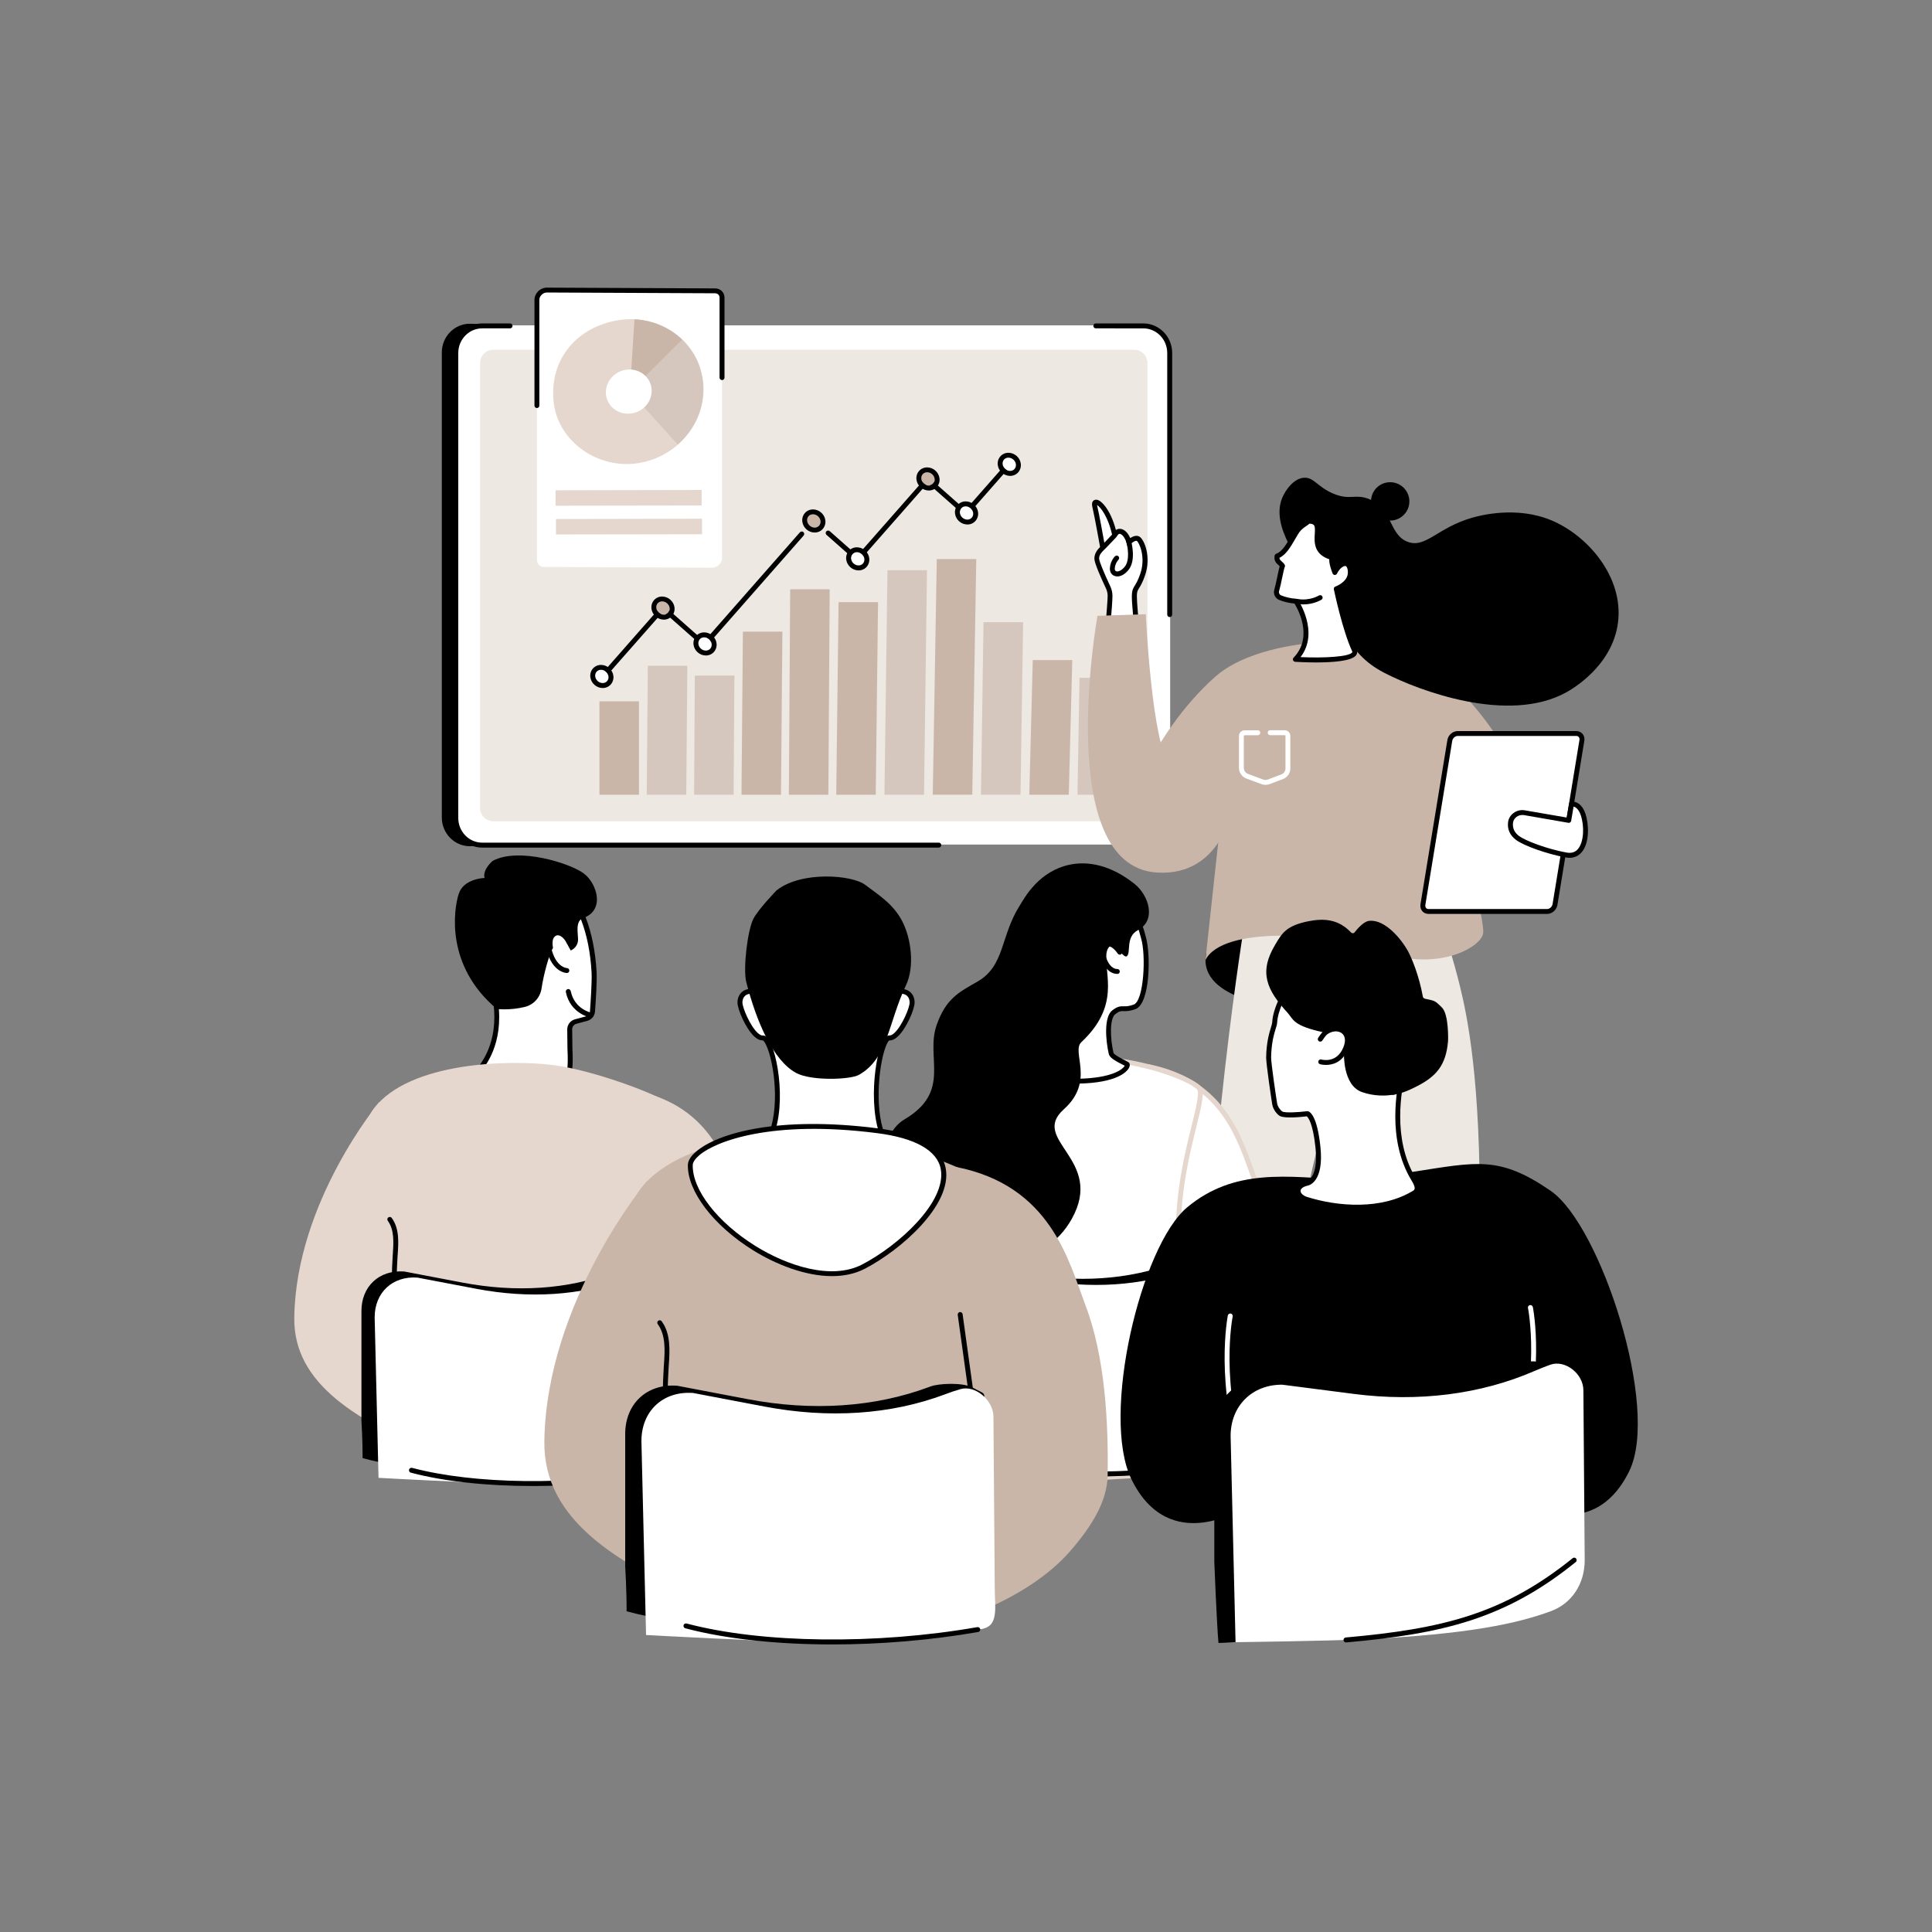 <svg xmlns="http://www.w3.org/2000/svg" xmlns:xlink="http://www.w3.org/1999/xlink" x="0px" y="0px" viewBox="0 0 2500 2500" style="enable-background:new 0 0 2500 2500;" xml:space="preserve"><rect x="0" y="0" width="2500" height="2500" fill="#808080" stroke="none"/><style type="text/css">	.st0{fill:#FFFFFF;}	.st1{fill:#C9B6A9;}	.st2{fill:#E5D7CD;}	.st3{fill:#EDE8E1;}	.st4{fill:#D5C7BD;}	.st5{clip-path:url(#SVGID_00000108295811012749325370000000244063371768158336_);}	.st6{fill:#CADDFF;}	.st7{fill:#99B9FF;}</style><g id="Background"></g><g id="Illustration">	<g>		<g>			<g>				<path d="M910.5,1078.5c1.8-1,3.5-2,5.4-2.9c15.9-8.2,33.1-14.2,49.8-20.5c61.8-23,125.6-40,188.6-59.2     c22.3-6.8,44.6-13.5,67-19.8c86.4-185.7,241.7-524.1,227.2-524.1L608,418.9c-20,0-36.3,16.7-36.3,37.2v601.7     c0,20.5,16.3,37.2,36.3,37.2l303.7-21.1L910.5,1078.5z"></path>				<path class="st0" d="M1514.2,456.1c0-19.4-15.3-35.1-34.2-35.1H624.6c-18.9,0-34.2,15.7-34.2,35.1v601.7     c0,19.4,15.3,35.1,34.2,35.1H1480c18.9,0,34.2-15.7,34.2-35.1V456.1z"></path>				<path d="M1513.6,798.5c-1.8,0-3.2-1.4-3.2-3.2V456.8c0-17.6-13.9-31.9-31-31.9H1418c-1.8,0-3.2-1.4-3.2-3.2     c0-1.8,1.4-3.2,3.2-3.2h61.4c20.6,0,37.4,17.2,37.4,38.3v338.6C1516.7,797.1,1515.3,798.5,1513.6,798.5z"></path>				<path d="M1214.8,1096.8H624c-20.6,0-37.4-17.2-37.4-38.3V456.8c0-21.1,16.8-38.3,37.4-38.3h36c1.8,0,3.2,1.4,3.2,3.2     c0,1.8-1.4,3.2-3.2,3.2h-36c-17.1,0-31,14.3-31,31.9v601.7c0,17.6,13.9,31.9,31,31.9h590.8c1.8,0,3.2,1.4,3.2,3.2     C1217.9,1095.3,1216.5,1096.8,1214.8,1096.8z"></path>			</g>			<g>				<path class="st3" d="M1484.8,470c0-9.6-7.6-17.4-17-17.4H638.2c-9.4,0-17,7.8-17,17.4v575.3c0,9.6,7.6,17.4,17,17.4h829.6     c9.4,0,17-7.8,17-17.4V470z"></path>			</g>		</g>		<g>			<g>				<g>					<rect x="775.7" y="907.5" class="st1" width="51.1" height="120.9"></rect>				</g>				<g>					<polygon class="st4" points="888,1028.4 889.4,861.5 838.3,861.5 836.9,1028.4      "></polygon>				</g>				<g>					<polygon class="st4" points="949.3,1028.4 950.3,874.2 899.1,874.2 898.2,1028.4      "></polygon>				</g>				<g>					<polygon class="st1" points="1010.6,1028.4 1012.4,817.3 961.3,817.3 959.5,1028.4      "></polygon>				</g>				<g>					<polygon class="st1" points="1071.9,1028.4 1073.6,762.5 1022.5,762.5 1020.8,1028.4      "></polygon>				</g>				<g>					<polygon class="st1" points="1133.2,1028.4 1136.2,779.1 1085.1,779.1 1082.1,1028.4      "></polygon>				</g>				<g>					<polygon class="st4" points="1195.7,1028.4 1199.5,737.9 1148.4,737.9 1144.5,1028.4      "></polygon>				</g>				<g>					<polygon class="st1" points="1258.1,1028.3 1263.3,723.4 1212.2,723.4 1207,1028.3      "></polygon>				</g>				<g>					<polygon class="st4" points="1320.5,1028.3 1323.9,805.1 1272.7,805.1 1269.4,1028.3      "></polygon>				</g>				<g>					<polygon class="st1" points="1383,1028.4 1387.5,854.1 1336.4,854.1 1331.9,1028.4      "></polygon>				</g>				<g>					<polygon class="st4" points="1445.5,1028.4 1448,877.1 1396.9,877.1 1394.3,1028.4      "></polygon>				</g>			</g>			<g>				<path d="M1109.7,726.6c-0.8,0-1.5-0.3-2.1-0.8l-38.1-33.7c-1.3-1.2-1.4-3.2-0.3-4.5c1.2-1.3,3.2-1.4,4.5-0.3l35.7,31.6     l88.3-100.4c0.6-0.6,1.3-1,2.2-1.1c0.8-0.1,1.7,0.2,2.3,0.8l47.1,41.6l56-63.7c1.2-1.3,3.2-1.4,4.5-0.3c1.3,1.2,1.4,3.2,0.3,4.5     l-58.1,66.1c-0.6,0.6-1.3,1-2.2,1.1c-0.8,0.1-1.7-0.2-2.3-0.8l-47.1-41.6l-88.3,100.4c-0.6,0.6-1.3,1-2.2,1.1     C1109.8,726.6,1109.8,726.6,1109.7,726.6z"></path>				<path d="M780.6,877.8c-0.7,0-1.5-0.3-2.1-0.8c-1.3-1.2-1.4-3.2-0.3-4.5l77.2-87.8c0.6-0.6,1.3-1,2.2-1.1     c0.9-0.1,1.7,0.2,2.3,0.8l51.3,45.3l123.9-140.9c1.2-1.3,3.2-1.4,4.5-0.3c1.3,1.2,1.4,3.2,0.3,4.5L914,836.3     c-0.6,0.6-1.3,1-2.2,1.1c-0.9,0.1-1.7-0.2-2.3-0.8l-51.3-45.3L783,876.7C782.4,877.4,781.5,877.8,780.6,877.8z"></path>				<g>											<ellipse transform="matrix(0.667 -0.745 0.745 0.667 -300.571 900.934)" class="st1" cx="857.9" cy="786.8" rx="8.1" ry="9.1"></ellipse>					<path d="M856.8,778.2c4.8,0,9.1,3.8,9.7,8.6c0.6,4.7-2.8,8.6-7.5,8.6c-4.8,0-9.1-3.8-9.7-8.6      C848.6,782.1,852,778.2,856.8,778.2z M856.8,771.9c-4.1,0-7.9,1.7-10.5,4.7c-2.6,3-3.8,7-3.3,11.1c1,7.9,8,14.1,16,14.1      c4.1,0,7.9-1.7,10.5-4.7c2.6-3,3.8-7,3.3-11.1C871.8,778.1,864.7,771.9,856.8,771.9z"></path>				</g>				<g>											<ellipse transform="matrix(0.667 -0.745 0.745 0.667 -169.224 1067.453)" class="st0" cx="1109.9" cy="723.1" rx="8.1" ry="9.1"></ellipse>					<path d="M1108.8,714.5c4.8,0,9.1,3.8,9.7,8.6c0.6,4.7-2.8,8.6-7.5,8.6c-4.8,0-9.1-3.8-9.7-8.6      C1100.7,718.4,1104.1,714.5,1108.8,714.5z M1108.8,708.2c-4.1,0-7.9,1.7-10.5,4.7c-2.6,3-3.8,7-3.3,11.1c1,7.9,8,14.1,16,14.1      c4.1,0,7.9-1.7,10.5-4.7c2.6-3,3.8-7,3.3-11.1C1123.8,714.4,1116.8,708.2,1108.8,708.2z"></path>				</g>				<g>											<ellipse transform="matrix(0.667 -0.745 0.745 0.667 -61.956 1100.753)" class="st1" cx="1200.8" cy="619.7" rx="8.1" ry="9.1"></ellipse>					<path d="M1199.7,611.1c4.8,0,9.1,3.8,9.7,8.6c0.6,4.7-2.8,8.6-7.5,8.6c-4.8,0-9.1-3.8-9.7-8.6      C1191.6,615,1195,611.1,1199.7,611.1z M1199.7,604.8c-4.1,0-7.9,1.7-10.5,4.7c-2.6,3-3.8,7-3.3,11.1c1,7.9,8,14.1,16,14.1      c4.1,0,7.9-1.7,10.5-4.7c2.6-3,3.8-7,3.3-11.1C1214.7,611,1207.7,604.8,1199.7,604.8z"></path>				</g>				<g>											<ellipse transform="matrix(0.667 -0.745 0.745 0.667 -78.126 1152.581)" class="st0" cx="1250.7" cy="663.7" rx="8.1" ry="9.1"></ellipse>					<path d="M1249.6,655.2c4.8,0,9.1,3.8,9.7,8.6c0.6,4.7-2.8,8.6-7.5,8.6s-9.1-3.8-9.7-8.6C1241.5,659,1244.8,655.2,1249.6,655.2z       M1249.6,648.8c-4.1,0-7.9,1.7-10.5,4.7c-2.6,3-3.8,7-3.3,11.1c1,7.9,8,14.1,16,14.1c4.1,0,7.9-1.7,10.5-4.7      c2.6-3,3.8-7,3.3-11.1C1264.6,655,1257.6,648.8,1249.6,648.8z"></path>				</g>				<g>											<ellipse transform="matrix(0.667 -0.745 0.745 0.667 -12.867 1172.818)" class="st0" cx="1306" cy="600.8" rx="8.1" ry="9.1"></ellipse>					<path d="M1304.9,592.2c4.8,0,9.1,3.8,9.7,8.6c0.6,4.7-2.8,8.6-7.5,8.6c-4.8,0-9.1-3.8-9.7-8.6      C1296.8,596.1,1300.1,592.2,1304.9,592.2z M1304.9,585.9c-4.1,0-7.9,1.7-10.5,4.7c-2.6,3-3.8,7-3.3,11.1c1,7.9,8,14.1,16,14.1      c4.1,0,7.9-1.7,10.5-4.7c2.6-3,3.8-7,3.3-11.1C1319.9,592.1,1312.9,585.9,1304.9,585.9z"></path>				</g>				<g>											<ellipse transform="matrix(0.667 -0.745 0.745 0.667 -317.065 956.904)" class="st0" cx="912.2" cy="833.2" rx="8.1" ry="9.1"></ellipse>					<path d="M911.2,824.7c4.8,0,9.1,3.8,9.7,8.6c0.6,4.7-2.8,8.6-7.5,8.6c-4.8,0-9.1-3.8-9.7-8.6      C903,828.5,906.4,824.7,911.2,824.7z M911.2,818.3c-4.1,0-7.9,1.7-10.5,4.7c-2.6,3-3.8,7-3.3,11.1c1,7.9,8,14.1,16,14.1      c4.1,0,7.9-1.7,10.5-4.7c2.6-3,3.8-7,3.3-11.1C926.2,824.5,919.1,818.3,911.2,818.3z"></path>				</g>				<g>					<path class="st1" d="M1044.5,674.1c-0.6-4.7,2.8-8.6,7.5-8.6s9.1,3.8,9.7,8.6c0.6,4.7-2.8,8.6-7.5,8.6      C1049.4,682.6,1045.1,678.8,1044.5,674.1z"></path>					<path d="M1052,665.5c4.8,0,9.1,3.8,9.7,8.6c0.6,4.7-2.8,8.6-7.5,8.6s-9.1-3.8-9.7-8.6C1043.9,669.3,1047.2,665.5,1052,665.5z       M1052,659.2c-4.1,0-7.9,1.7-10.5,4.7c-2.6,3-3.8,7-3.3,11.1c1,7.9,8,14.1,16,14.1c4.1,0,7.9-1.7,10.5-4.7      c2.6-3,3.8-7,3.3-11.1C1067,665.4,1060,659.2,1052,659.2z"></path>				</g>				<g>											<ellipse transform="matrix(0.667 -0.745 0.745 0.667 -392.804 871.451)" class="st0" cx="778.8" cy="875.3" rx="8.1" ry="9.1"></ellipse>					<path d="M777.7,866.7c4.8,0,9.1,3.8,9.7,8.6c0.6,4.7-2.8,8.6-7.5,8.6c-4.8,0-9.1-3.8-9.7-8.6      C769.6,870.6,772.9,866.7,777.7,866.7z M777.7,860.4c-4.1,0-7.9,1.7-10.5,4.7c-2.6,3-3.8,7-3.3,11.1c1,7.9,8,14.1,16,14.1      c4.1,0,7.9-1.7,10.5-4.7c2.6-3,3.8-7,3.3-11.1C792.7,866.6,785.7,860.4,777.7,860.4z"></path>				</g>			</g>		</g>		<g>			<g>				<path class="st0" d="M921.5,734.6l-217.7-1c-5.2,0-9-3.8-9-8.9V387.9c0-6.6,6.1-12.6,12.8-12.5l217.7,1c5.2,0,9,3.8,9,8.9v336.9     C934.3,728.7,928.2,734.7,921.5,734.6z"></path>				<g>					<g>						<path class="st2" d="M909.5,491.1c7.3,51-29.9,99.4-83,108.1c-53.1,8.7-105.2-28.4-110.2-79.8c-5.4-55.3,30.8-96.4,83.9-105.1       C853.3,405.7,902.3,440,909.5,491.1z"></path>						<path class="st4" d="M815.1,506.8l61.9,68.4c23.6-20.8,36.7-51.9,32.1-84.1c-2.9-20.4-12.5-38.1-26.3-51.5L815.1,506.8z"></path>						<path class="st1" d="M821,413.2l-5.9,93.6l67.7-67.2C866.7,424.1,844.9,414.4,821,413.2z"></path>													<ellipse transform="matrix(0.932 -0.363 0.363 0.932 -128.436 329.637)" class="st0" cx="813.4" cy="506.8" rx="29.8" ry="28.4"></ellipse>					</g>					<polygon class="st2" points="907.9,654.1 718.9,654.4 718.9,634.4 907.9,634      "></polygon>					<polygon class="st2" points="908.4,691.3 719.4,691.6 719.4,671.6 908.4,671.2      "></polygon>				</g>				<path d="M694.8,528c-1.8,0-3.2-1.4-3.2-3.2V387.9c0-3.9,1.7-7.9,4.7-10.9c3.1-3.1,7.1-4.8,11.3-4.8l217.7,1     c7,0,12.2,5.2,12.2,12.1v103.3c0,1.8-1.4,3.2-3.2,3.2c-1.8,0-3.2-1.4-3.2-3.2V385.2c0-3.4-2.4-5.7-5.9-5.7l-217.7-1c0,0,0,0,0,0     c-2.4,0-4.8,1.1-6.7,3c-1.8,1.8-2.9,4.1-2.9,6.4v136.9C698,526.5,696.5,528,694.8,528z"></path>			</g>		</g>		<g>			<defs>				<rect id="SVGID_1_" x="1357.5" y="580.2" width="737.8" height="1166.8"></rect>			</defs>			<clipPath id="SVGID_00000183933927202455260600000001909836409854137278_">				<use xlink:href="#SVGID_1_" style="overflow:visible;"></use>			</clipPath>			<path style="clip-path:url(#SVGID_00000183933927202455260600000001909836409854137278_);" d="M1664.4,1303.8    c0,0-113.8-8.1-103.9-68.8c9.9-60.7,87.9-98.3,142.9-108.2s229,51.4,156,114.7C1786.4,1304.8,1664.4,1303.8,1664.4,1303.8z"></path>			<g style="clip-path:url(#SVGID_00000183933927202455260600000001909836409854137278_);">				<g>					<g>						<polygon class="st0" points="1850.2,1804.2 1859.1,1889.3 1894.2,1888.7 1895.6,1804.8       "></polygon>						<path d="M1859.1,1892.5c-1.6,0-3-1.2-3.2-2.8l-8.9-85.1c-0.1-0.9,0.2-1.8,0.8-2.5c0.6-0.7,1.4-1.1,2.4-1l45.5,0.6       c0.8,0,1.7,0.4,2.2,1c0.6,0.6,0.9,1.4,0.9,2.3l-1.5,83.8c0,1.7-1.4,3.1-3.1,3.1L1859.1,1892.5       C1859.1,1892.5,1859.1,1892.5,1859.1,1892.5z M1853.7,1807.4l8.2,78.6l29.1-0.5l1.4-77.6L1853.7,1807.4z"></path>					</g>					<g>						<g>							<path class="st0" d="M1861.4,1971c12.7,1.3,33.5,2.2,57.8-1.9c8-1.4,13-9.2,10.8-16.9c-6.1-21.4-16.1-63.1-32.6-81.5        l-6.7,11.6l-4.9-10.3c-0.8-1.3-2.2-2.2-3.7-2.3l-12.8-0.3c-2.5-0.2-4.8,1.5-5.2,3.9l-1.6,9l-11.9-11.7l-1.2,85.7        C1848.7,1963.6,1854,1970.2,1861.4,1971z"></path>							<path d="M1883.1,1975.3c-8.6,0-16.1-0.5-22.1-1.1c-9-1-15.7-9-14.9-18l1.2-85.6c0-1.3,0.8-2.4,2-2.9c1.2-0.5,2.5-0.2,3.4,0.7        l7.6,7.5l0.5-3.1c0.7-4,4.4-6.9,8.5-6.5l12.7,0.3c0.1,0,0.2,0,0.2,0c2.5,0.2,4.8,1.7,6.1,3.8c0.1,0.1,0.1,0.2,0.2,0.3        l2.3,4.9l3.7-6.4c0.5-0.9,1.4-1.5,2.4-1.6c1-0.1,2,0.3,2.7,1c15.1,16.8,24.6,51.6,31,74.6c0.8,3,1.6,5.7,2.3,8.2        c1.3,4.5,0.6,9.3-1.9,13.3c-2.5,4-6.7,6.8-11.4,7.6C1906.2,1974.5,1893.8,1975.3,1883.1,1975.3z M1861.7,1967.8        c12.9,1.4,33.2,2.1,56.9-1.9c2.9-0.5,5.5-2.2,7.1-4.7c1.6-2.5,2-5.4,1.2-8.1c-0.7-2.5-1.5-5.3-2.3-8.3        c-5.8-20.9-14.2-51.7-26.8-68.6l-4.4,7.6c-0.6,1-1.6,1.6-2.9,1.6c-1.2,0-2.2-0.7-2.7-1.8l-4.8-10.2c-0.3-0.4-0.7-0.6-1.1-0.7        l-12.7-0.3c-0.1,0-0.2,0-0.2,0c-0.8-0.1-1.6,0.5-1.8,1.3l-1.6,9c-0.2,1.2-1,2.1-2.2,2.5c-1.1,0.4-2.4,0.1-3.2-0.8l-6.6-6.5        l-1.1,78.3c0,0.1,0,0.2,0,0.3C1852,1962.2,1856.1,1967.2,1861.7,1967.8z"></path>						</g>						<path d="M1888.2,1961.2c-15.4,0-25.3-3.2-25.9-3.4c-1.7-0.5-2.6-2.3-2-4c0.5-1.7,2.3-2.6,4-2c0.2,0.1,22.4,7.1,51.4-0.5       c1.7-0.4,3.4,0.6,3.9,2.3c0.4,1.7-0.6,3.4-2.3,3.9C1906.4,1960.3,1896.5,1961.2,1888.2,1961.2z"></path>						<path d="M1902.3,1927.4h-28.5c-1.8,0-3.2-1.4-3.2-3.2s1.4-3.2,3.2-3.2h28.5c1.8,0,3.2,1.4,3.2,3.2       S1904.1,1927.4,1902.3,1927.4z"></path>					</g>				</g>				<g>					<g>						<polygon class="st0" points="1624.6,1811.8 1613.5,1911.2 1571.2,1919.9 1573.8,1803.4       "></polygon>						<path d="M1571.2,1923.1c-0.7,0-1.5-0.3-2-0.7c-0.7-0.6-1.2-1.5-1.1-2.5l2.6-116.5c0-0.9,0.4-1.8,1.1-2.4       c0.7-0.6,1.6-0.8,2.6-0.7l50.8,8.4c1.7,0.3,2.8,1.8,2.6,3.5l-11.1,99.4c-0.2,1.4-1.2,2.5-2.5,2.8l-42.3,8.8       C1571.7,1923.1,1571.5,1923.1,1571.2,1923.1z M1576.9,1807.2l-2.4,108.8l36.1-7.5l10.5-94.1L1576.9,1807.2z"></path>					</g>					<g>						<g>							<path class="st0" d="M1632.1,1953.3c0.7-15.2,0.4-44.1-10.5-59.7l-33.8,11.9v-7.1c0-2.3-1.7-4.2-3.8-4.3l-18.9-1.1        c-7-0.4-14.1,1-20.5,4.2c-19.8,9.6-62.3,32.6-71.3,56.4c-2,5.2,1.7,10.8,7.2,11.5c16.9,2.3,59.4,5.6,141-1        C1627.4,1963.6,1631.8,1959,1632.1,1953.3z"></path>							<path d="M1535.7,1971.1c-27.6,0-45.3-1.6-55.5-2.9c-3.7-0.5-6.9-2.6-8.8-5.8c-1.8-3.1-2.2-6.7-0.9-10        c9.2-24.2,49.6-46.8,72.9-58.2c6.9-3.4,14.5-4.9,22.1-4.5l18.9,1.1c3.8,0.2,6.8,3.5,6.8,7.5v2.7l29.6-10.4        c1.3-0.5,2.9,0,3.7,1.2c11.3,16.3,11.8,45.6,11,61.7c-0.3,7.3-6.1,13.2-13.4,13.8C1586,1970.1,1557.7,1971.1,1535.7,1971.1z         M1562.9,1896.1c-5.8,0-11.5,1.3-16.8,3.9c-18.1,8.8-61,31.7-69.7,54.7c-0.6,1.5-0.4,3.1,0.4,4.5c0.9,1.5,2.4,2.5,4.2,2.8        c18,2.4,60.2,5.5,140.4-1c4.1-0.3,7.4-3.6,7.5-7.7c0.7-14.6,0.4-40.6-8.6-55.7l-31.5,11.1c-1,0.3-2.1,0.2-2.9-0.4        c-0.8-0.6-1.3-1.6-1.3-2.6v-7.1c0-0.7-0.4-1.1-0.8-1.1l-18.9-1.1C1564.3,1896.1,1563.6,1896.1,1562.9,1896.1z M1632.1,1953.3        L1632.1,1953.3L1632.1,1953.3z"></path>						</g>						<path d="M1545.4,1954.7c-31.4,0-50.3-2.5-50.6-2.5c-1.7-0.2-3-1.8-2.7-3.6c0.2-1.7,1.8-3,3.6-2.7c0.5,0.1,49.7,6.5,121.5-1.7       c1.7-0.2,3.3,1.1,3.5,2.8c0.2,1.7-1.1,3.3-2.8,3.5C1589.8,1953.7,1565.1,1954.7,1545.4,1954.7z"></path>						<path d="M1533.6,1931.2c-1,0-2-0.5-2.6-1.3c-1-1.4-0.7-3.4,0.7-4.4l32.6-23.1c1.4-1,3.4-0.7,4.4,0.7c1,1.4,0.7,3.4-0.7,4.4       l-32.6,23.1C1534.9,1931,1534.2,1931.2,1533.6,1931.2z"></path>					</g>				</g>				<g>					<path class="st3" d="M1608.5,1206.9c0,0-60.2,376.5-47.3,650.8l67.4,1.7c0,0,74.9-420.9,111-490.1c0,0,100.7,385.6,104.5,486      l61-1.9c0,0,9.3-213.3,9.7-276.2c1.3-180.2-16.1-262-25.6-300.9c-8.8-35.7-18.2-64.6-25.1-84.2L1608.5,1206.9z"></path>					<path class="st6" d="M1740.6,1389.2c-1.4,0-2.7-1-3.1-2.4l-11.4-45.7c-2.8-10.7-11.4-18.8-22.4-21.1l-7.3-1.5      c-1.7-0.4-2.8-2.1-2.5-3.8c0.4-1.7,2-2.8,3.8-2.5l7.3,1.5c13.3,2.8,23.8,12.7,27.2,25.8l11.4,45.8c0.4,1.7-0.6,3.4-2.3,3.9      C1741.1,1389.2,1740.8,1389.2,1740.6,1389.2z"></path>				</g>			</g>			<g style="clip-path:url(#SVGID_00000183933927202455260600000001909836409854137278_);">				<g>					<g>						<path class="st0" d="M1427.8,713.3c0,0-8.2-45.8-11.1-58c-3.3-14,18.7-1.2,26.7,42L1427.8,713.3z"></path>						<path d="M1425.7,719.9l-1.1-6.1c-0.1-0.5-8.2-45.8-11.1-57.9c-0.9-3.7-0.4-6.4,1.4-8c0.9-0.8,2.7-1.9,5.7-0.9       c6.9,2.3,19.9,17.8,25.8,49.6l0.3,1.6L1425.7,719.9z M1419.6,653.5c0,0.3,0.1,0.6,0.2,1.1c2.3,9.6,7.7,39.2,10,52.1l10.2-10.4       C1434.5,668.3,1423.7,655.9,1419.6,653.5z"></path>					</g>					<g>						<path class="st0" d="M1429.3,706.5c-1.2,1.3-2.4,2.5-3.7,3.7c-2.2,2-7,7.2-6.4,13.4c0.7,6,10.1,26.8,14.7,36.5       c1.6,3.3,2.4,6.9,2.5,10.6c0.1,5.1-2.4,35.1-2.4,35.1l37.1,2.3c0,0-1.5-5.2-3-28.1c-1.5-23,2.5-13.2,10.5-36.2       c8-23.1-1.3-43.9-5.9-46.4c-4.6-2.5-11.8,4.4-11.8,4.4s-3.7-13.6-11.9-14c-4.3-0.2-5.4,4.1-8.2,6.9L1429.3,706.5z"></path>						<path d="M1475.3,811.4l-4.4-0.2l-40.3-2.5l0.3-3.2c0.7-8.3,2.5-30.8,2.4-34.8c-0.1-3.2-0.8-6.4-2.2-9.3       c-6.5-13.8-14.3-31.5-14.9-37.5c-0.8-7.6,4.9-13.8,7.4-16.1c1.3-1.2,2.5-2.4,3.6-3.6l11.3-11.9c0.7-0.7,1.3-1.6,1.9-2.5       c1.7-2.4,4-5.7,8.8-5.5c7,0.3,11.2,7.2,13.3,12c3.2-2.1,7.8-4.2,11.8-2c6.3,3.5,15.7,26.1,7.4,50.2       c-3.2,9.3-5.8,13.5-7.7,16.5c-2.6,4.1-3.4,5.5-2.6,18.5c1.4,21.9,2.8,27.3,2.9,27.5L1475.3,811.4z M1437.4,802.8l29.8,1.8       c-0.6-4-1.4-11.4-2.3-24.5c-0.9-14.3,0.2-16.9,3.5-22.3c1.7-2.8,4.1-6.6,7.1-15.2c7.6-22.1-1.7-41-4.4-42.6       c-1.6-0.9-5.7,1.7-8.1,3.9l-3.9,3.7l-1.4-5.1c-0.8-3-4.2-11.4-9-11.7c-1.1,0-1.6,0.5-3.2,2.8c-0.7,1-1.5,2.2-2.6,3.2       l-11.3,11.8c-1.2,1.3-2.5,2.6-3.9,3.9c-1.8,1.6-5.9,6-5.4,10.7c0.4,3.9,5.8,17.1,14.4,35.5c1.8,3.7,2.7,7.7,2.8,11.8       C1439.7,774.7,1438.1,794.8,1437.4,802.8z"></path>					</g>					<path d="M1445.8,745.9c-1.4,0-2.7-0.3-3.8-0.7c-3.9-1.5-6.1-5.4-5.8-10.1c0.6-9.4,6.3-15,6.6-15.3c1.3-1.2,3.3-1.2,4.5,0.1      c1.2,1.3,1.2,3.3-0.1,4.5c0,0-4.2,4.3-4.7,11.1c-0.1,1.1,0.1,3,1.8,3.7c2.4,0.9,6.8-0.6,11.2-6c6.7-8.2,3.8-25.7,2-31.7      c-0.5-1.7,0.5-3.4,2.2-3.9c1.7-0.5,3.4,0.5,3.9,2.2c0.3,1,6.9,25-3.2,37.5C1455.3,743.7,1450,745.9,1445.8,745.9z"></path>				</g>				<g>					<g>						<path class="st1" d="M1854.1,862.2c42.1,32.5,122.3,117,127,217.2c0.2,4.1-2,8-5.7,9.9c-19.8,10.4-43.7,9.7-62.9-1.9       l-23.8-14.4c0,0,32.7,115.8,30.5,134.4c-2.2,18.6-59.5,50.3-131.2,24.3c-71.7-26-206.5-33.3-228.2,10.7l16.7-153.5       l-125.4-21.4c0,0,35.1-115.2,121.6-192C1631.7,823,1791.7,813.9,1854.1,862.2z"></path>						<path class="st1" d="M1420.1,796.9l62.5-2.1c0,0,8,171.1,31.8,195.9c23.8,24.8,81.1,51.8,81.1,51.8s-13.6,91.8-98.3,86.6       C1362.2,1120.7,1420.1,796.9,1420.1,796.9z"></path>					</g>					<path class="st0" d="M1637.6,1015.6c-1.8,0-3.5-0.3-5.2-0.9l-19.6-7.3c-5.7-2.1-9.6-7.6-9.6-13.7v-41.3c0-4.1,3.3-7.4,7.4-7.4      h17c1.8,0,3.2,1.4,3.2,3.2c0,1.8-1.4,3.2-3.2,3.2h-17c-0.6,0-1.1,0.5-1.1,1v41.3c0,3.4,2.2,6.5,5.4,7.7l19.6,7.3      c1.9,0.7,4.1,0.7,6,0l17.5-6.6c3.2-1.2,5.4-4.3,5.4-7.7v-42.1c0-0.6-0.5-1-1.1-1h-18.7c-1.8,0-3.2-1.4-3.2-3.2      c0-1.8,1.4-3.2,3.2-3.2h18.7c4.1,0,7.4,3.3,7.4,7.4v42.1c0,6-3.8,11.5-9.5,13.7l-17.5,6.6      C1641.2,1015.3,1639.4,1015.6,1637.6,1015.6z"></path>				</g>				<g>					<g>						<path class="st0" d="M2039.7,949.1h-153.4c-4.8,0-9.4,4-10.2,9l-34.8,212.4c-0.8,4.9,2.5,9,7.3,9h153.4c4.8,0,9.4-4,10.2-9       l34.8-212.4C2047.8,953.1,2044.5,949.1,2039.7,949.1z"></path>						<path d="M2001.9,1182.6h-153.4c-3.2,0-6.1-1.3-8.1-3.6c-2-2.4-2.9-5.7-2.3-9l34.8-212.4c1.1-6.5,6.9-11.6,13.4-11.6h153.4       c3.2,0,6.1,1.3,8.1,3.6c2,2.4,2.9,5.7,2.3,9l-34.8,212.4C2014.2,1177.5,2008.4,1182.6,2001.9,1182.6z M1886.3,952.3       c-3.3,0-6.5,2.9-7.1,6.3l-34.8,212.4c-0.2,1.5,0.1,2.9,0.9,3.9c0.8,0.9,1.9,1.4,3.2,1.4h153.4c3.3,0,6.5-2.9,7.1-6.3       l34.8-212.4c0.3-1.5-0.1-2.9-0.9-3.9c-0.8-0.9-1.9-1.4-3.2-1.4H1886.3z"></path>					</g>					<g>						<path class="st0" d="M2033.4,1040.3l-3.6,21.3l-57.6-10c-8.6-1.4-16.8,4.5-17.7,13c-0.7,6.4,1,13.7,9.1,19.7       c9.6,7.1,39,17.7,62.8,22c26.5,4.9,28.5-33.4,21.9-52.6C2043.3,1038.9,2033.4,1040.3,2033.4,1040.3z"></path>						<path d="M2030.9,1110c-1.6,0-3.3-0.2-5-0.5c-23.8-4.4-53.7-14.9-64.1-22.6c-7.8-5.8-11.4-13.6-10.4-22.6c0.5-4.9,3-9.2,7-12.2       c4.1-3.1,9.3-4.4,14.4-3.6l54.5,9.4l3.1-18.1c0.2-1.4,1.3-2.4,2.7-2.6c0.5-0.1,12.5-1.6,18.4,15.6c4.4,12.8,5.9,37.6-4.9,50.1       C2042.5,1107.6,2037.2,1110,2030.9,1110z M1969.8,1054.6c-2.7,0-5.4,0.9-7.5,2.5c-2.6,2-4.2,4.7-4.5,7.9       c-0.7,6.7,1.9,12.4,7.9,16.8c8.6,6.4,36.7,16.9,61.4,21.4c6.3,1.1,11.1-0.3,14.7-4.5c8-9.3,8.4-30.2,3.7-43.9       c-2.8-8.1-6.8-10.4-9.3-11.1l-3.1,18.4c-0.1,0.8-0.6,1.6-1.3,2.1s-1.5,0.7-2.4,0.5l-57.6-10       C1971.1,1054.7,1970.4,1054.6,1969.8,1054.6z"></path>					</g>				</g>			</g>			<g style="clip-path:url(#SVGID_00000183933927202455260600000001909836409854137278_);">				<g>					<path d="M1770.6,645.4c31.5,11.8,26.4,46.8,51.2,55.8c23.2,8.5,38.2-18.5,83.6-31.4c10.6-3,57-15.1,101.6,3.3      c46.9,19.3,94.5,73.4,86.6,133c-7.4,55.8-59.3,85.6-66.7,89.7c-75,41.5-190.7-1.9-235.7-25.2c-52.6-27.3-52.5-67.5-82.6-106.5      c-27.9-36.1-64.5-83.5-49.4-119.9c4.2-10.2,14.8-25,28-26c12.8-1,17.5,11.9,38.2,20.6C1746.8,647.7,1753.3,638.9,1770.6,645.4z      "></path>					<path d="M1774.4,644.8c-2.2,13.5,7,26.3,20.5,28.5c13.5,2.2,26.3-7,28.5-20.5c2.2-13.5-7-26.3-20.5-28.5      C1789.3,622.1,1776.6,631.2,1774.4,644.8z"></path>				</g>				<g>					<g>						<path class="st0" d="M1693.3,674.4c-4.9,4.1-7.8,5.2-11.8,9.1c-8.2,7.9-15.3,31.2-29,36c-1.5,7.6,4.6,8.5,6.9,12.7       c-1.7,3.7-4.5,21.2-7.5,31.9c-1,3.7,0.9,7.7,4.5,9.2c6.1,2.5,12.9,4.1,20.5,4.6c0,0,30,43.5-0.7,75.2c0,0,84.1,5.1,76.4-11.5       c-12.7-27.3-23.5-79.7-23.5-79.7c1.2-0.4,16.4-6.3,18.1-18.9c0.6-4.6-0.4-12-4.6-13.6c-4.1-1.5-10.9,2.6-15.2,11.3       c-1-2.1-1.8-4.7-2.6-7.8c-1.2-4.2-2-9-0.8-11.5C1685.7,711.2,1720,674.1,1693.3,674.4z"></path>						<path d="M1703,857.2c-12.1,0-22.7-0.6-27-0.8c-1.2-0.1-2.3-0.9-2.8-2c-0.4-1.2-0.2-2.5,0.7-3.4c25.8-26.6,5.5-62.9,1.2-70       c-7.1-0.7-13.8-2.2-19.9-4.7c-5.1-2.1-7.8-7.6-6.3-13c1.4-5,2.8-11.5,4-17.4c1.3-6.2,2.2-10.5,3-13.2c-0.5-0.5-1.1-1-1.7-1.6       c-2.6-2.3-6.1-5.4-4.8-12.2c0.2-1.1,1-2,2.1-2.4c7.6-2.7,13.3-12.7,18.4-21.5c3.2-5.5,6.1-10.7,9.4-13.9       c2.5-2.4,4.5-3.8,6.7-5.3c1.6-1.1,3.3-2.3,5.3-4c0.6-0.5,1.3-0.7,2-0.7c5.2-0.1,8.8,1.2,11.3,3.7c3.8,4,3.5,10,3.1,16.3       c-0.6,10.9-1.3,22.2,17.1,27.2c0.9,0.2,1.7,0.9,2.1,1.8c0.4,0.9,0.4,1.9-0.1,2.7c-0.1,0.2-0.9,2.2,1,9.2       c0.1,0.5,0.3,0.9,0.4,1.4c4.7-5.9,10.7-8.8,15.5-7c6.2,2.3,7.3,11.4,6.6,17c-1.5,11.6-12.4,18-17.6,20.4       c2.3,10.8,11.9,53.2,22.8,76.4c1.2,2.6,1,5.2-0.5,7.4C1749.7,855.5,1724.1,857.2,1703,857.2z M1682.9,850.3       c30.9,1.4,63-0.4,66.9-6.2c0.1-0.2,0.3-0.4,0-1.1c-12.7-27.3-23.3-78.2-23.8-80.4c-0.3-1.5,0.5-3.1,2-3.6       c0.6-0.2,14.6-5.5,16-16.3c0.6-4.5-0.7-9.5-2.6-10.2c-2-0.7-7.4,1.9-11.3,9.7c-0.5,1.1-1.6,1.8-2.9,1.8       c-1.2,0-2.3-0.7-2.8-1.9c-1.1-2.5-2-5.6-2.8-8.3c-1.2-4.2-1.7-7.5-1.5-10.1c-20.3-6.9-19.4-22.4-18.8-32.8       c0.3-4.9,0.6-9.6-1.3-11.6c-1-1-2.8-1.6-5.5-1.7c-1.8,1.5-3.4,2.6-4.8,3.5c-2,1.4-3.8,2.6-5.9,4.7c-2.7,2.6-5.4,7.4-8.3,12.5       c-5.3,9.1-11.2,19.4-19.9,23.5c0,2.1,1.1,3,2.9,4.6c1.3,1.2,2.8,2.5,3.9,4.4c0.5,0.9,0.5,1.9,0.1,2.8c-0.8,1.6-2,7.7-3.3,13.6       c-1.2,5.9-2.6,12.6-4.1,17.8c-0.6,2.2,0.5,4.5,2.6,5.4c5.9,2.4,12.5,3.9,19.6,4.4c1,0.1,1.8,0.6,2.4,1.4       C1679.8,776.6,1707.7,817.8,1682.9,850.3z"></path>					</g>					<g>						<path class="st0" d="M1708.3,773.3c0,0-13,8.1-30.2,4.8L1708.3,773.3z"></path>						<path d="M1686.5,782.1c-2.8,0-5.8-0.3-9-0.9c-1.7-0.3-2.9-2-2.5-3.7c0.3-1.7,2-2.9,3.7-2.5c15.7,3,27.8-4.3,27.9-4.4       c1.5-0.9,3.5-0.5,4.4,1c0.9,1.5,0.5,3.5-1,4.4C1709.5,776.3,1700,782.1,1686.5,782.1z"></path>					</g>				</g>			</g>		</g>		<g>			<g>				<g>					<g>						<g>							<g>								<g>									<path class="st0" d="M1647.9,1710.5c0.8-56.3-2.6-126.3-23.8-182.3c-18.1-47.8-37.1-127.6-138.1-147.8          c-15.2-3.1-17.5,144.7-17.9,155.9c-4.2,110.2-4.3,217-0.3,326.7c13.2,1.2,36.4-3.7,47.9-8.7c36.2-15.7,69.3-36.5,92.3-63          C1631.2,1764.7,1647.5,1738.1,1647.9,1710.5z"></path>									<path class="st2" d="M1472.1,1866.4c-1.6,0-3.1-0.1-4.6-0.2c-1.6-0.1-2.8-1.5-2.9-3.1c-4-110.3-3.9-217.3,0.3-327          c0-1,0.1-3,0.2-5.9c3.2-126.5,11.1-147.2,16.8-151.7c1.8-1.5,3.6-1.5,4.8-1.3c93.3,18.7,117.6,86.3,135.3,135.7          c1.8,4.9,3.5,9.6,5.1,14.1c17.3,45.5,25.1,105.5,24,183.4c-0.3,25-13.2,51.3-40.6,82.8c-21.5,24.8-53,46.3-93.5,63.9          C1506.2,1861.9,1486.1,1866.4,1472.1,1866.4z M1470.9,1860c12.8,0.3,33.2-4.1,43.6-8.6c39.6-17.2,70.3-38.1,91.2-62.2          c26.3-30.3,38.7-55.3,39-78.8l3.2,0l-3.2,0c1.1-77.1-6.6-136.4-23.6-181.1c-1.7-4.5-3.4-9.2-5.2-14.2          c-17.2-47.9-40.7-113.5-130.2-131.6c-2.8,2.1-11,19.2-14.3,146.8c-0.1,2.9-0.1,5-0.2,6          C1467.2,1645,1467,1750.9,1470.9,1860z"></path>								</g>								<g>									<path class="st0" d="M1573,1897.7c13.1-2.1,16.3-17,12.6-29.7c-15.5-52.7-60.8-185-60.8-273.6c0-98,38.3-176.1,26-187.2          c-12.3-11.2-56.8-28.9-111.8-35.7c-55-6.8-185.1-4.6-231.6,56.5c-46.5,61.1-14.5,398.7,11.8,450          C1244,1926.1,1461.7,1915.5,1573,1897.7z"></path>									<path class="st2" d="M1379.4,1915.9c-5.3,0-10.5,0-15.8-0.1c-59.1-1-132.7-8-147.2-36.4c-13.3-26-28-123.7-33.5-222.6          c-3.2-56.6-7.3-192.2,22-230.8c49.5-65.1,186.1-63.7,234.5-57.7c53.1,6.6,99.4,23.7,113.5,36.5c6.8,6.2,2.7,22.8-4.7,52.9          c-8.6,34.7-20.3,82.3-20.3,136.7c0,75.7,32.9,182.4,52.6,246.1c3.2,10.3,5.9,19.2,8.1,26.7c2.7,9.3,1.9,18.7-2.2,25.2          c-2.9,4.7-7.4,7.6-13,8.5C1528.9,1908,1453.1,1915.9,1379.4,1915.9z M1390.9,1371.8c-65.5,0-147.4,14.1-180.9,58          c-44.5,58.5-14.4,394.8,12.1,446.6c23.5,45.8,237.3,36.3,350.4,18.1c3.7-0.6,6.6-2.5,8.6-5.6c3.1-4.9,3.7-12.6,1.5-20          c-2.2-7.4-4.9-16.3-8.1-26.6c-19.8-64.1-52.9-171.3-52.9-248c0-55.2,11.8-103.2,20.5-138.2c5.5-22.1,10.6-43,6.6-46.7          c-10.9-9.9-53.5-27.9-110-34.9C1424.8,1372.8,1408.4,1371.8,1390.9,1371.8z"></path>								</g>								<g>									<path class="st7" d="M1214.6,1419.2c0,0-107.9,128.9-110.1,278.8c-1.2,84.6,77.3,135,203.8,184.9l84.5-63          c0,0-144.9-70.2-128.2-234.8L1214.6,1419.2z"></path>									<path class="st1" d="M1308.4,1886.1c-0.4,0-0.8-0.1-1.2-0.2c-124.4-49.1-207.1-99.8-205.8-187.9          c2.1-149.3,109.7-279.5,110.8-280.8c0.7-0.9,1.9-1.3,3.1-1.1c1.1,0.2,2.1,1.1,2.4,2.2l50,165.9c0.1,0.4,0.2,0.8,0.1,1.2          c-8.5,83.9,26.3,142.4,57.1,176.7c33.3,37.2,69,54.8,69.4,54.9c1,0.5,1.7,1.5,1.8,2.6c0.1,1.1-0.4,2.2-1.3,2.9l-84.5,63          C1309.7,1885.8,1309.1,1886.1,1308.4,1886.1z M1213.3,1425.9c-19,24.4-103.7,140.9-105.6,272.1          c-1.2,84.1,79.1,133.3,200.1,181.3l79.1-58.9c-10.9-6-39.3-23.3-66.8-54c-31.5-35.2-67.2-95.1-58.7-181L1213.3,1425.9z"></path>								</g>							</g>							<path d="M1228.6,1798.2c-0.1,0-0.3,0-0.4,0c-1.7-0.2-3-1.8-2.8-3.5c3.1-25,3.8-66.6,4.5-106.9c0.5-27.2,0.9-52.9,2.1-70.6        l0.1-0.9c1-15.5,2.1-31.6-6.5-43.4c-1-1.4-0.7-3.4,0.7-4.4c1.4-1,3.4-0.7,4.4,0.7c10,13.7,8.8,31.7,7.7,47.6l-0.1,0.9        c-1.2,17.6-1.6,43.2-2,70.3c-0.7,40.4-1.4,82.3-4.5,107.6C1231.6,1797,1230.2,1798.2,1228.6,1798.2z"></path>							<path d="M1581.2,1791.4c-1.6,0-2.9-1.2-3.1-2.7l-31.4-225.9c-0.2-1.7,1-3.3,2.7-3.6c1.7-0.2,3.3,1,3.6,2.7l31.4,225.9        c0.2,1.7-1,3.3-2.7,3.6C1581.5,1791.3,1581.3,1791.4,1581.2,1791.4z"></path>						</g>					</g>					<g>						<g>							<g>								<path class="st0" d="M1462.5,1187.5c11.5-0.9,15,18.7,17.1,25.5c6.7,22.2,4.6,84.1-11.4,89.9c-15.8,5.8-15.5-1.7-26.9,6.9         c-9.1,6.9-8,34-3.5,53.4c1.2,5.3,20.1,12.9,20.8,14.1c1.6,2.8-8,20.7-63.8,21.7c-52.8,1-79-28.8-79.6-31.2         c-0.1-0.4,1.1-0.8,2.9-1.3c12.2-3.4,22.6-11.4,29.4-22l4.5-7.1c13.2-20.7,24-43,31.5-66.4         C1394.1,1238.3,1412.5,1191.6,1462.5,1187.5z"></path>								<path d="M1392.3,1402.3c-51.6,0-79-28.8-80.2-33.7c-0.8-3.4,3.1-4.5,5.1-5.1c11.3-3.2,21.2-10.5,27.6-20.7l4.5-7.1         c13.5-21.2,24-43.3,31.2-65.6c7.8-24.3,26-81.3,81.7-85.8c12.7-1,17.2,15.7,19.6,24.7c0.3,1.2,0.6,2.2,0.8,3         c6.6,21.8,6,86.7-13.3,93.8c-7.8,2.8-12.2,2.7-15.4,2.6c-3.4-0.1-5.4-0.2-10.7,3.9c-7.3,5.6-6.9,30.4-2.3,50.2         c0.8,2.4,11.1,7.7,14.5,9.4c4.2,2.1,5.3,2.7,6,3.9c0.9,1.7,0.7,4-0.7,6.4c-2.6,4.5-14.9,19.1-65.8,20         C1394.1,1402.3,1393.2,1402.3,1392.3,1402.3z M1320.2,1369.3c7.1,7.7,31.9,27.4,74.6,26.6c44.7-0.8,58.4-12.5,60.6-16.9         c-0.8-0.4-1.8-1-2.8-1.4c-9.1-4.6-16.6-8.8-17.8-13.6c-4.2-18.2-6.5-48.3,4.6-56.7c6.6-5,10-5.3,14.7-5.2         c3,0.1,6.4,0.2,13-2.2c13-4.8,16.1-63.9,9.4-86c-0.3-0.9-0.6-2-0.9-3.2c-1.9-7.2-5.5-20.7-12.9-20         c-45.3,3.7-63.9,43.2-76.1,81.4c-7.3,22.8-18,45.4-31.8,67.1l-4.5,7.1C1343.2,1357.3,1332.6,1365.5,1320.2,1369.3z"></path>							</g>							<path d="M1445.7,1260.2c-10.6,0-18.1-10.3-20.8-20.6c-2.5-9.4-0.8-17.2,4.3-20c9.1-5,18.4,4.5,22.5,10.9        c0.9,1.5,0.5,3.4-1,4.4c-1.5,0.9-3.4,0.5-4.4-1c-0.1-0.1-8-12.1-14-8.7c-2,1.1-2.9,6.2-1.2,12.8c2,7.7,7.5,16,14.7,15.9        c0,0,0,0,0,0c1.7,0,3.2,1.4,3.2,3.2c0,1.8-1.4,3.2-3.2,3.2C1445.8,1260.2,1445.7,1260.2,1445.7,1260.2z"></path>						</g>						<path d="M1468.5,1144.1c-0.1-0.1-0.3-0.2-0.5-0.4c-30-23.9-60.1-30.5-86.1-24.3c-0.5,0.1-1,0.3-1.6,0.4       c-1.3,0.3-2.6,0.7-3.9,1.1c-0.1,0-0.2,0-0.2,0.1c-15.9,5-30,14.9-41.4,28.6c-7.2,8.3-11.4,16-15.5,22.6       c-24.9,39.4-18.9,77.4-54.2,97.8c-23.4,13.6-40.8,21.3-53.1,56.4c-14.8,42.3,19.8,85.7-41.5,122       c-36.1,21.4-27.4,83.4-22.9,96.9c16.3,48.9,46.9,78.8,100.9,87.7c29.2,4.9,103.1,6.6,138.1-55.3       c43.8-77.6-54.8-102.2-10.1-142.2c41-36.7,9.3-74.4,22.8-87c50.6-47.4,29.7-87.5,32.4-114.5c0.3-2.6,2.2-12.2,9.5-10.1       c4.8,1.4,13,16,16.8,13.5c5.9-3.9-2.1-25.1,14.5-33.8C1496.6,1190.8,1486.6,1158.9,1468.5,1144.1z"></path>					</g>				</g>				<g>					<path d="M1248.4,1633c0.1,0,0.2,0,0.3,0l75.6,14.4c69.3,13.2,136.1,8.7,194.4-13.1c0.5-0.2,0.9-0.3,1.4-0.5      c9.1-3.4,34.3-4.5,44.8,1l10.3,5.3c6.5,3.3-1.5,10.4,3.3,16.2c1.1,1.3,1.9,2.3,1.9,2.6l-9.7,52.7      c-43.3,78.5-107.9,153-208.5,176.8c-20.8,4.9-102.5,3.8-167.3-13.9c0.2-20.8-1.5-48.3-1.5-48.3v-141.7      C1193.3,1652.3,1216.4,1630.8,1248.4,1633z"></path>					<path class="st0" d="M1386.8,1907.5c111.4,1.5,144.4-10.7,183.9-13.4c23.4-1.6,18.2-20.4,18.2-46l-1.4-181.8      c0-17.8-19.5-34.2-35.2-29.6c-5.8,1.7-11.3,3.6-16.7,5.6c-57.9,21.8-124.5,26.1-193.5,13l-76.2-14.5      c-32.1-2.3-55.3,19.3-55.3,51.5l5,207.6C1215.6,1900,1346.1,1907,1386.8,1907.5z"></path>					<path d="M1415.1,1910.6c-58.9,0-114.2-5.8-157.7-17.3c-1.7-0.4-2.7-2.2-2.3-3.9c0.4-1.7,2.2-2.7,3.9-2.3      c80.5,21.3,202.7,22.9,311.1,3.9c1.7-0.3,3.4,0.9,3.7,2.6c0.3,1.7-0.9,3.4-2.6,3.7C1520.3,1906.2,1466.4,1910.6,1415.1,1910.6z      "></path>				</g>			</g>			<g>				<g>					<g>						<g>							<path class="st0" d="M615,1390.7c0.9-3.4,34.9-31.1,26.5-93.9c0,0-45.2-62.3-31.1-89.5c14.1-27.2,13.2-67.6,59.8-67.6        c46.6,0,73.9,21.1,84.5,48.3c10.6,27.2,13.2,54.5,14.1,70.3c0.7,11.7-1.1,37.8-2.1,50.6c-0.3,4.4-3.4,8.1-7.7,9.3l-14.1,3.8        c-4.6,1.3-7.8,5.5-7.7,10.2l0.3,25.1c2.9,53-11.8,50.3-26.4,53.5C673.7,1419,610,1408.7,615,1390.7z"></path>							<path d="M681.1,1416.8c-27,0-56.1-5.6-65.9-16c-4-4.2-3.9-8.3-3.2-11c0.3-1.2,1.2-2.2,3-4.4c7.5-8.9,30.1-36,23.5-87.5        c-5.1-7.2-45.1-64.8-30.9-92.2c3.3-6.4,5.8-13.7,8.3-20.8c7.8-22.8,16.7-48.5,54.4-48.5c43.2,0,75,18.3,87.4,50.3        c8,20.6,12.8,44.6,14.3,71.2c0.6,11.7-1,37-2.1,51c-0.4,5.7-4.5,10.6-10,12.1l-14.1,3.8c-3.2,0.9-5.4,3.8-5.4,7.1l0.3,25.1        c2.6,47.3-8.2,52.8-25,55.9c-1.3,0.2-2.6,0.5-3.9,0.8C702.9,1415.9,692.2,1416.8,681.1,1416.8z M618,1391.9        c-0.2,1-0.2,2.6,1.7,4.7c11.2,11.8,60.3,17.9,90.7,11.2c1.4-0.3,2.8-0.6,4.1-0.8c12.4-2.3,22.3-4.1,19.8-49.4l-0.3-25.3        c-0.1-6.2,4-11.7,10-13.3l14.1-3.8c3-0.8,5.1-3.4,5.3-6.4c0.8-11.2,2.7-38.5,2.1-50.2c-1.4-26-6.1-49.3-13.9-69.3        c-11.4-29.4-41.1-46.3-81.5-46.3c-33.1,0-40.5,21.5-48.4,44.3c-2.5,7.3-5.1,14.9-8.6,21.6c-10.8,20.9,18.6,69.3,30.9,86.2        l0.5,0.7l0.1,0.8c7.3,54.8-16.9,83.7-24.8,93.2C619.1,1390.4,618.3,1391.4,618,1391.9z M617.9,1392L617.9,1392L617.9,1392z         M618.1,1391.6C618.1,1391.6,618.1,1391.6,618.1,1391.6C618.1,1391.6,618.1,1391.6,618.1,1391.6z"></path>						</g>						<path d="M738.5,1229.9c5.7-2.3,9.4-7.8,9.5-13.9c0.2-7.3-4.1-24.2,6.6-28c28.8-10.2,17.9-44.8,0.9-57.7       c-17-12.9-83.9-34.5-117.9-16.4c0,0-13.5,11.1-10.6,22.2c0,0-27,0.6-33.4,20.5c-6.5,19.9-17.6,93.1,49.3,149       c0,0,17.3,2.2,36.7-2.8c11.3-2.9,19.5-12.4,21.2-23.9c2.5-17.6,9.9-44.5,14.8-52.5c0,0-3-12.5,4-15.7       c4.6-2.1,10.1,3.3,12.5,7.6L738.5,1229.9z"></path>						<path d="M764.8,1316.8c-0.2,0-0.4,0-0.5,0c-0.3,0-26.3-4.9-32.1-33.1c-0.4-1.7,0.7-3.4,2.5-3.8c1.7-0.4,3.4,0.7,3.8,2.5       c5,24,26.8,28.1,27,28.1c1.7,0.3,2.9,1.9,2.6,3.7C767.6,1315.7,766.3,1316.8,764.8,1316.8z"></path>						<path d="M733.6,1259.1C733.5,1259.1,733.5,1259.1,733.6,1259.1c-1,0-22.5-1.1-27.8-38.2c-0.2-1.7,1-3.3,2.7-3.6       c1.8-0.3,3.3,1,3.6,2.7c4.5,31.4,20.9,32.7,21.6,32.7c1.7,0.1,3.1,1.6,3,3.3C736.6,1257.7,735.3,1259.1,733.6,1259.1z"></path>					</g>					<g>						<g>							<g>								<path class="st2" d="M984,1741.3c0.8-56.3-2.6-126.3-23.8-182.3c-18.1-47.8-37.1-127.6-138.1-147.8         c-15.2-3.1-17.5,144.7-17.9,155.9c-4.2,110.2-4.3,217-0.3,326.7c13.2,1.2,36.4-3.7,47.9-8.7c36.2-15.7,69.3-36.5,92.3-63         C967.3,1795.5,983.6,1768.9,984,1741.3z"></path>								<path class="st2" d="M849.2,1904.5c13.1-2.1,16.3-17,12.6-29.7c-15.5-52.7-29.5-197.8-29.5-286.5c0-98,48.3-147.7,36-158.9         c-12.3-11.2-98.1-44.4-153.1-51.3c-55-6.8-185.1-4.6-231.6,56.5c-46.5,61.1-14.5,398.7,11.8,450         C520.2,1933,738,1922.4,849.2,1904.5z"></path>								<path class="st2" d="M490.9,1426c0,0-107.9,128.9-110.1,278.8c-1.2,84.6,77.3,135,203.8,184.9l84.5-63         c0,0-144.9-70.2-128.2-234.8L490.9,1426z"></path>							</g>							<path d="M504.8,1805c-0.1,0-0.3,0-0.4,0c-1.7-0.2-3-1.8-2.8-3.5c3.1-25,3.8-66.6,4.5-106.9c0.5-27.2,0.9-52.9,2.1-70.6        l0.1-0.9c1-15.5,2.1-31.6-6.5-43.4c-1-1.4-0.7-3.4,0.7-4.4c1.4-1,3.4-0.7,4.4,0.7c10,13.7,8.8,31.7,7.7,47.5l-0.1,0.9        c-1.2,17.6-1.6,43.2-2,70.3c-0.7,40.4-1.4,82.3-4.5,107.6C507.8,1803.8,506.4,1805,504.8,1805z"></path>							<path d="M857.4,1798.2c-1.6,0-2.9-1.2-3.1-2.7l-31.4-225.9c-0.2-1.7,1-3.3,2.7-3.6c1.7-0.2,3.3,1,3.6,2.7l31.4,225.9        c0.2,1.7-1,3.3-2.7,3.6C857.7,1798.2,857.5,1798.2,857.4,1798.2z"></path>						</g>					</g>				</g>				<g>					<path d="M522.7,1645.3c0.1,0,0.2,0,0.3,0l75.6,14.4c69.3,13.2,136.1,8.7,194.4-13.1c0.5-0.2,0.9-0.3,1.4-0.5      c9.1-3.4,34.3-4.5,44.8,1l10.3,5.3c6.5,3.3-1.5,10.4,3.3,16.2c1.1,1.3,1.9,2.3,1.9,2.6l-9.7,52.7      c-43.3,78.5-107.9,153-208.5,176.8c-20.8,4.9-102.5,3.8-167.3-13.9c0.2-20.8-1.5-48.3-1.5-48.3v-141.7      C467.5,1664.7,490.6,1643.1,522.7,1645.3z"></path>					<path class="st0" d="M661,1919.9c111.4,1.5,144.4-10.7,183.9-13.4c23.4-1.6,18.2-20.4,18.2-46l-1.4-181.8      c0-17.8-19.5-34.2-35.2-29.6c-5.8,1.7-11.3,3.6-16.7,5.6c-57.9,21.8-124.5,26.1-193.5,13l-76.2-14.5      c-32.1-2.3-55.3,19.3-55.3,51.5l5,207.6C489.8,1912.4,620.4,1919.3,661,1919.9z"></path>					<path d="M689.3,1922.9c-58.9,0-114.3-5.8-157.7-17.3c-1.7-0.4-2.7-2.2-2.3-3.9c0.4-1.7,2.2-2.7,3.9-2.3      c80.5,21.3,202.7,22.9,311.1,3.9c1.7-0.3,3.4,0.9,3.7,2.6c0.3,1.7-0.9,3.4-2.6,3.7C794.5,1918.5,740.6,1922.9,689.3,1922.9z"></path>				</g>			</g>			<g>				<g>					<g>						<g>							<path d="M1618,1550c57.6-31.7,151.3-24.6,210-33.6c83.1-12.8,112.2-21.3,178.8,24.7c64.3,44.5,141.6,280.6,101.4,362.6        c-49.4,100.5-145.9,36.3-145.9,36.3s-12.9,21.1,14.8,85.2c33.7,77.9-400.2,116.3-374.5,54.3c27.5-66.4,4.9-132.1,4.9-132.1        L1618,1550z"></path>							<g>								<path class="st0" d="M1960.5,1891.2c-0.3,0-0.7-0.1-1-0.2c-1.7-0.6-2.5-2.4-2-4c37.1-107.3,19.9-193.5,19.7-194.4         c-0.4-1.7,0.7-3.4,2.5-3.8c1.7-0.4,3.4,0.8,3.8,2.5c0.2,0.9,17.7,88.9-20,197.8C1963,1890.4,1961.8,1891.2,1960.5,1891.2z"></path>							</g>						</g>						<g>							<path d="M1744.3,1527.2c-79.3-5.3-147.4-15.5-208,35c-60.1,50.1-112.4,270.3-72.1,352.2c49.4,100.5,145.9,36.3,145.9,36.3        L1744.3,1527.2z"></path>							<g>								<path class="st0" d="M1611.8,1902.1c-1.3,0-2.6-0.8-3-2.1c-37.6-108.9-20.1-196.9-20-197.8c0.4-1.7,2-2.8,3.8-2.5         c1.7,0.4,2.8,2,2.5,3.8c-0.2,0.9-17.3,87.2,19.7,194.4c0.6,1.7-0.3,3.5-2,4C1612.5,1902.1,1612.2,1902.1,1611.8,1902.1z"></path>							</g>						</g>					</g>					<g>						<g>							<path class="st0" d="M1667.7,1276c0,0-17.3,25.9-18.4,47.2c-0.3,5.6-7.4,17.7-7.7,45c-0.1,7.5,6.9,55,7.9,60.2        c1.1,6,5.9,11.3,8.3,12.6c6.4,3.4,33.9-0.1,33.9-0.1s9.4,1.8,13.7,43.3c4.6,44.2-14,46.8-14,46.8        c-16.6,3.7-14.4,16.5-1.2,20.7c45.5,14.5,101.1,15.8,140.4-8.6c7.1-4.4,0.1-14.6-2-18.2c-38.2-64.2-9.8-144.3-12.3-145        c-6.5-1.7-44-41.1-66-52.3c-15-7.6-33.1,3.4-45.3-8.1L1667.7,1276z"></path>							<path d="M1755.9,1565.3c-23.8,0-47.2-4.3-66.6-10.4c-8-2.5-13-8.1-12.8-14.2c0.3-6,5.6-10.7,14.3-12.6c0.1,0,0.2,0,0.2,0        c0.1,0,15.4-3.4,11.2-43.3c-3.3-31.9-9.6-39-11.2-40.3c-6.5,0.8-28.3,3.1-34.8-0.4c-3.4-1.8-8.7-8-9.9-14.9        c-0.9-5-8-52.9-7.9-60.8c0.3-19.6,4-31.7,6.2-38.9c0.8-2.8,1.5-5,1.6-6.3c1.1-22,18.2-47.8,18.9-48.8        c0.6-0.8,1.5-1.3,2.5-1.4c1-0.1,2,0.4,2.6,1.1l37.2,43.4c5.6,5.3,12.9,4.9,21.4,4.5c7.7-0.4,15.6-0.8,23.1,3.1        c13.3,6.8,31.5,23.1,46.1,36.1c8,7.1,17,15.2,19.2,16c3.4,0.9,2.8,3.4,1.1,11.7c-4.3,20.7-17.3,83.5,13.1,134.7l0.5,0.8        c2.7,4.4,9.7,16,0.5,21.7C1809.7,1559.9,1782.6,1565.3,1755.9,1565.3z M1692.1,1534.2c-5.6,1.3-9.1,3.8-9.2,6.7        c-0.1,3,3.3,6.3,8.3,7.9c39.8,12.6,96.8,17.1,137.8-8.3c2.7-1.7,2-5.6-2.5-13l-0.5-0.8c-31.7-53.3-18.3-118-13.9-139.2        c0.4-2,0.8-4,1.1-5.4c-3.6-2.2-9.5-7.4-19.4-16.3c-13.6-12.2-32.2-28.8-44.8-35.2c-6-3.1-12.8-2.7-19.9-2.4        c-9.1,0.5-18.5,1-26.2-6.3c-0.1-0.1-0.2-0.2-0.2-0.2l-34.5-40.3c-4.6,7.7-14.8,26.3-15.6,42c-0.1,2.1-0.8,4.5-1.9,7.8        c-2.1,6.9-5.6,18.4-5.9,37.1c-0.1,7.1,6.7,53.3,7.8,59.6c0.9,4.9,5.1,9.5,6.7,10.4c3.8,2,21,1,32-0.4c0.3,0,0.7,0,1,0        c2.7,0.5,12,5.4,16.3,46.1C1713.3,1528.9,1694.3,1533.8,1692.1,1534.2z M1690.7,1444L1690.7,1444L1690.7,1444z"></path>						</g>						<path d="M1715.8,1378c-4.5,0-7.6-0.9-7.7-0.9c-1.7-0.5-2.6-2.3-2.1-4c0.5-1.7,2.3-2.6,3.9-2.1c0.8,0.2,19.8,5.4,28.4-15.7       c3.3-8.1,2.6-14.7-2-18.3c-4.8-3.7-12.8-3.1-19,1.5c-1.6,1.2-4.6,5.4-6.2,7.9c-0.9,1.5-2.9,1.9-4.4,1c-1.5-0.9-1.9-2.9-1-4.4       c0.5-0.7,4.5-7.2,7.8-9.6c8.5-6.4,19.5-7,26.7-1.5c6.9,5.3,8.4,14.9,4,25.7C1737.2,1375,1724.1,1378,1715.8,1378z"></path>						<path d="M1650.1,1222.4c8.8-14.8,14.3-24.7,43.4-30.4c19.9-3.9,38.6-2.5,54.6,14.5c1.3,1.4,3.5,1.5,4.6,0.1       c3.4-4.3,11.6-14.1,18.8-15c20.9-2.5,42.3,24.5,50,38.4c5.6,10.2,14.9,33.1,19.7,59.8c0.3,1.7,1.9,2.4,3.5,2.7       c11.8,2.8,11.5,1.5,21.3,11.4c8.7,8.8,8,41.3,7.7,43.9c-2.7,30.8-15.4,44.9-39.2,57.3c-16.2,8.4-22.2,9.6-31.7,11.8       c-0.5,0.1-1.1,0.1-1.7-0.1c-8.4,1.2-22.7,1.9-38.6-3.6c-25.3-8.7-23.4-50.6-23.4-50.6l3.2-7.9c1.9-4.8,2.2-10.2,0.2-14.9       c-6-14.5-28-3.6-28.8-3.8c-41.4-8.6-40.1-17.3-47.6-25.5C1639.1,1281,1628.6,1258.2,1650.1,1222.4z"></path>					</g>				</g>				<g>					<path d="M1638.2,1783.6c0.1,0,0.2,0,0.3,0l91.6,11.8c83.9,10.9,164.9,0.6,235.4-30c0.5-0.2,1.1-0.5,1.6-0.7      c11.1-4.7,24.6-4.1,37.3,1.7l12.4,5.6c7.8,3.6,15.1,8.9,21,15.5c1.4,1.5,2.2,2.7,2.2,3l-11.8,64.4      c-52.5,98-130.6,192.7-252.5,228.9c-25.2,7.5-101.5,39.1-199,42.2c-2.2-23.8-5.4-105-5.4-105.1v-171.2      C1571.4,1811,1599.3,1783.2,1638.2,1783.6z"></path>					<path class="st0" d="M1765.2,2121.2c134.9-6.3,198.9-20.6,241.5-36.3c27.2-10,43.9-35.2,43.9-66.2l-1.7-219.6      c0-21.5-23.6-39.9-42.7-33.2c-7,2.5-13.7,5.2-20.2,8c-70.1,30.5-150.8,40.6-234.3,29.8l-92.3-11.9c-38.9-0.4-67,27.3-67,66.3      l6.4,266.9C1598.8,2125,1716,2123.5,1765.2,2121.2z"></path>					<path d="M1741.7,2125.3c-1.6,0-3-1.2-3.2-2.9c-0.2-1.7,1.1-3.3,2.9-3.5c124.2-11.1,203.7-30,293.6-102.6      c1.4-1.1,3.4-0.9,4.5,0.5c1.1,1.4,0.9,3.4-0.5,4.5c-91.1,73.6-171.5,92.7-297,104C1741.9,2125.3,1741.8,2125.3,1741.7,2125.3z"></path>				</g>			</g>			<g>				<g>					<g>						<g>							<g>								<path class="st0" d="M1062,1286.6c-42.9-0.9-84.1-2.4-84.1-2.4c-9.9-4-20.1,1.2-20.4,12.9c-0.2,9.7,16.6,47,29.6,46         c12.9-1,35.1,100.4,0.8,143.3c-7.7,9.6,46.9,21.9,78.4,22.2c3.7,0,8.3-0.2,13.4-0.2c31.2-0.5,80.6-12.8,72.4-22         c-32.5-36.6-14.3-144.3-1.4-143.3c12.9,1,29.8-36.3,29.6-46c-0.2-11.7-10.4-16.9-20.4-12.9c0,0-41.2,1.5-84.1,2.4H1062z"></path>								<path d="M1067.3,1511.8c-0.4,0-0.7,0-1.1,0c-24.7-0.3-76.2-9.3-81.7-20.9c-1-2.2-0.7-4.6,0.8-6.5         c23.4-29.2,19.7-90.1,9.9-122c-3.8-12.3-7.2-15.9-8.1-16.2c-3.5,0.3-7.3-1.5-11.3-5.2c-11.1-10.5-21.7-35.5-21.5-44         c0.1-6.3,2.8-11.5,7.4-14.6c4.7-3.1,10.9-3.6,16.8-1.4c5,0.2,43.7,1.6,83.5,2.4h13.8c39.7-0.9,78.5-2.2,83.5-2.4         c5.9-2.2,12.1-1.6,16.8,1.4c4.7,3.1,7.3,8.3,7.4,14.6c0.2,8.5-10.4,33.5-21.5,44c-3.9,3.7-7.7,5.5-11.3,5.3         c-1.1,0.6-4.6,5.3-8.2,20.1c-8.1,34.2-9.8,93.4,12,117.8c1.8,2,2.2,4.4,1.2,6.7c-5,11.4-52.2,20.2-75.9,20.5         c-1.9,0-3.8,0.1-5.6,0.1C1071.7,1511.7,1069.4,1511.8,1067.3,1511.8z M990.4,1488.3c2.6,5.6,43.7,16.7,76,17.1         c2.2,0,4.9,0,7.7-0.1c1.8,0,3.7-0.1,5.7-0.1c30.6-0.5,67.9-11.1,70.1-16.6c0,0,0,0-0.1-0.1c-28.2-31.7-19.9-116.3-7.7-140.9         c1-2,4-8,8.9-7.7c1.8,0.1,4.1-1.1,6.6-3.5c9.9-9.4,19.6-32.8,19.5-39.3c-0.1-4.2-1.7-7.5-4.6-9.4c-3.1-2.1-7.3-2.3-11.4-0.6         c-0.3,0.1-0.7,0.2-1.1,0.2c-0.4,0-41.7,1.5-84.1,2.4l-13.9,0c0,0,0,0-0.1,0c-42.4-0.9-83.7-2.4-84.1-2.4         c-0.4,0-0.7-0.1-1.1-0.2c-4.1-1.7-8.3-1.4-11.4,0.6c-2.9,1.9-4.5,5.2-4.6,9.4c-0.1,6.4,9.6,29.9,19.5,39.3         c2.6,2.4,4.9,3.7,6.6,3.5c3.5-0.3,6.5,2.4,9.5,8C1008.9,1371.7,1019.9,1451.4,990.4,1488.3z"></path>							</g>							<path d="M1004.8,1152.2c32.1-25.5,97.9-20.1,114.8-7.2c16.9,12.9,35.8,24.1,47.8,46.9c11.9,22.8,16.2,59.2,5,82.9        c-23.1,48.6-23.5,95.3-61.1,116.1c-11.3,6.3-62,8.1-81.5-2.7c-29.4-16.4-50.8-65.5-64.1-117.3c-4.4-17,1.6-67.9,9.4-82.4        C981.9,1175.8,1004.8,1152.2,1004.8,1152.2z"></path>						</g>					</g>					<g>						<g>							<g>								<path class="st1" d="M1433.3,1909c1-68-3.1-152.7-28.8-220.3c-21.9-57.8-44.8-154.2-166.9-178.6         c-18.4-3.7-21.1,174.8-21.6,188.4c-5.1,133.1-5.1,262.2-0.3,394.9c15.9,1.4,44-4.5,57.9-10.5c43.8-19,83.8-44.1,111.6-76.2         C1413.1,1974.5,1432.8,1942.4,1433.3,1909z"></path>								<path class="st1" d="M1270.5,2106.3c15.8-2.5,19.7-20.5,15.2-35.9c-18.8-63.6-35.6-239-35.6-346.2         c0-118.4,60.9-170.2,46.1-183.7c-14.9-13.5-121.1-62-187.6-70.2c-66.5-8.2-223.6-5.5-279.9,68.3         c-56.2,73.8-17.5,481.8,14.3,543.8C872.8,2140.7,1136,2127.9,1270.5,2106.3z"></path>								<path class="st1" d="M837.4,1528c0,0-130.4,155.8-133,336.9c-1.5,102.2,93.5,163.2,246.3,223.5l102.1-76.1         c0,0-175.2-84.8-155-283.8L837.4,1528z"></path>							</g>							<path d="M854.3,1985.4c-0.1,0-0.3,0-0.4,0c-1.7-0.2-3-1.8-2.8-3.5c3.7-30.2,4.6-80.6,5.4-129.3c0.6-32.9,1.1-63.9,2.5-85.3        l0.1-1.1c1.3-18.9,2.5-38.4-8-52.8c-1-1.4-0.7-3.4,0.7-4.4c1.4-1,3.4-0.7,4.4,0.7c11.9,16.3,10.5,37.9,9.2,57l-0.1,1.1        c-1.4,21.2-1.9,52.2-2.5,85c-0.8,48.9-1.7,99.4-5.4,129.9C857.2,1984.2,855.8,1985.4,854.3,1985.4z"></path>							<path d="M1280.3,1977.1c-1.6,0-2.9-1.2-3.1-2.7l-37.9-273c-0.2-1.7,1-3.3,2.7-3.6c1.7-0.2,3.3,1,3.6,2.7l37.9,273        c0.2,1.7-1,3.3-2.7,3.6C1280.6,1977.1,1280.4,1977.1,1280.3,1977.1z"></path>						</g>						<g>							<path class="st0" d="M893.3,1507.4c0.5-22,78.5-65.1,241.5-44.4c163,20.7,59.3,136.1-17.8,176.1        C1040,1679.1,891.8,1578.5,893.3,1507.4z"></path>							<path d="M1076.6,1651.3c-34.8,0-72.9-15.3-102.2-33.5c-51.1-31.8-85-76.2-84.3-110.4c0.1-5.4,3.7-11.3,10.5-17.1        c28-24.2,106.3-46.6,234.7-30.3c53.8,6.8,83.5,24.4,88.5,52.1c8.4,47.1-57.8,105.4-105.2,129.9        C1105.8,1648.5,1091.5,1651.3,1076.6,1651.3z M896.4,1507.5c-0.7,32.1,32,74.2,81.3,104.9c40.4,25.1,97.8,44.6,137.8,23.9        c47.5-24.6,109.3-81.1,101.9-123.2c-4.3-24.3-33-40.6-83-46.9c-135-17.2-207.9,10.1-229.7,28.8        C899.4,1499.6,896.5,1504,896.4,1507.5z"></path>						</g>					</g>				</g>				<g>					<path d="M875.8,1793.1c0.1,0,0.2,0,0.3,0l91.4,17.4c83.7,15.9,164.5,10.5,234.9-15.8c0.5-0.2,1.1-0.4,1.6-0.6      c11-4.1,41.4-5.4,54.1,1.2l12.4,6.4c7.8,4-1.8,12.5,4,19.5c1.4,1.6,2.2,2.8,2.2,3.1L1265,1888      c-52.3,94.8-130.4,184.8-252,213.7c-25.1,6-123.8,4.5-202.2-16.7c0.2-25.1-1.8-58.4-1.8-58.4v-171.2      C809.1,1816.4,837,1790.4,875.8,1793.1z"></path>					<path class="st0" d="M1043,2124.8c134.6,1.9,174.5-12.9,222.2-16.2c28.3-1.9,22-24.7,22-55.6l-1.7-219.7      c0-21.5-23.6-41.3-42.6-35.8c-7,2-13.7,4.3-20.2,6.8c-70,26.3-150.5,31.6-233.8,15.7l-92.1-17.5c-38.8-2.8-66.8,23.3-66.8,62.3      l6,250.9C836.1,2115.8,993.9,2124.1,1043,2124.8z"></path>					<path d="M1077.2,2127.9c-71.1,0-137.9-7-190.4-20.9c-1.7-0.4-2.7-2.2-2.3-3.9c0.4-1.7,2.2-2.7,3.9-2.3      c97.4,25.8,245.1,27.6,376.3,4.7c1.7-0.3,3.4,0.9,3.7,2.6c0.3,1.7-0.9,3.4-2.6,3.7C1204.3,2122.5,1139.1,2127.9,1077.2,2127.9z      "></path>				</g>			</g>		</g>	</g></g></svg>